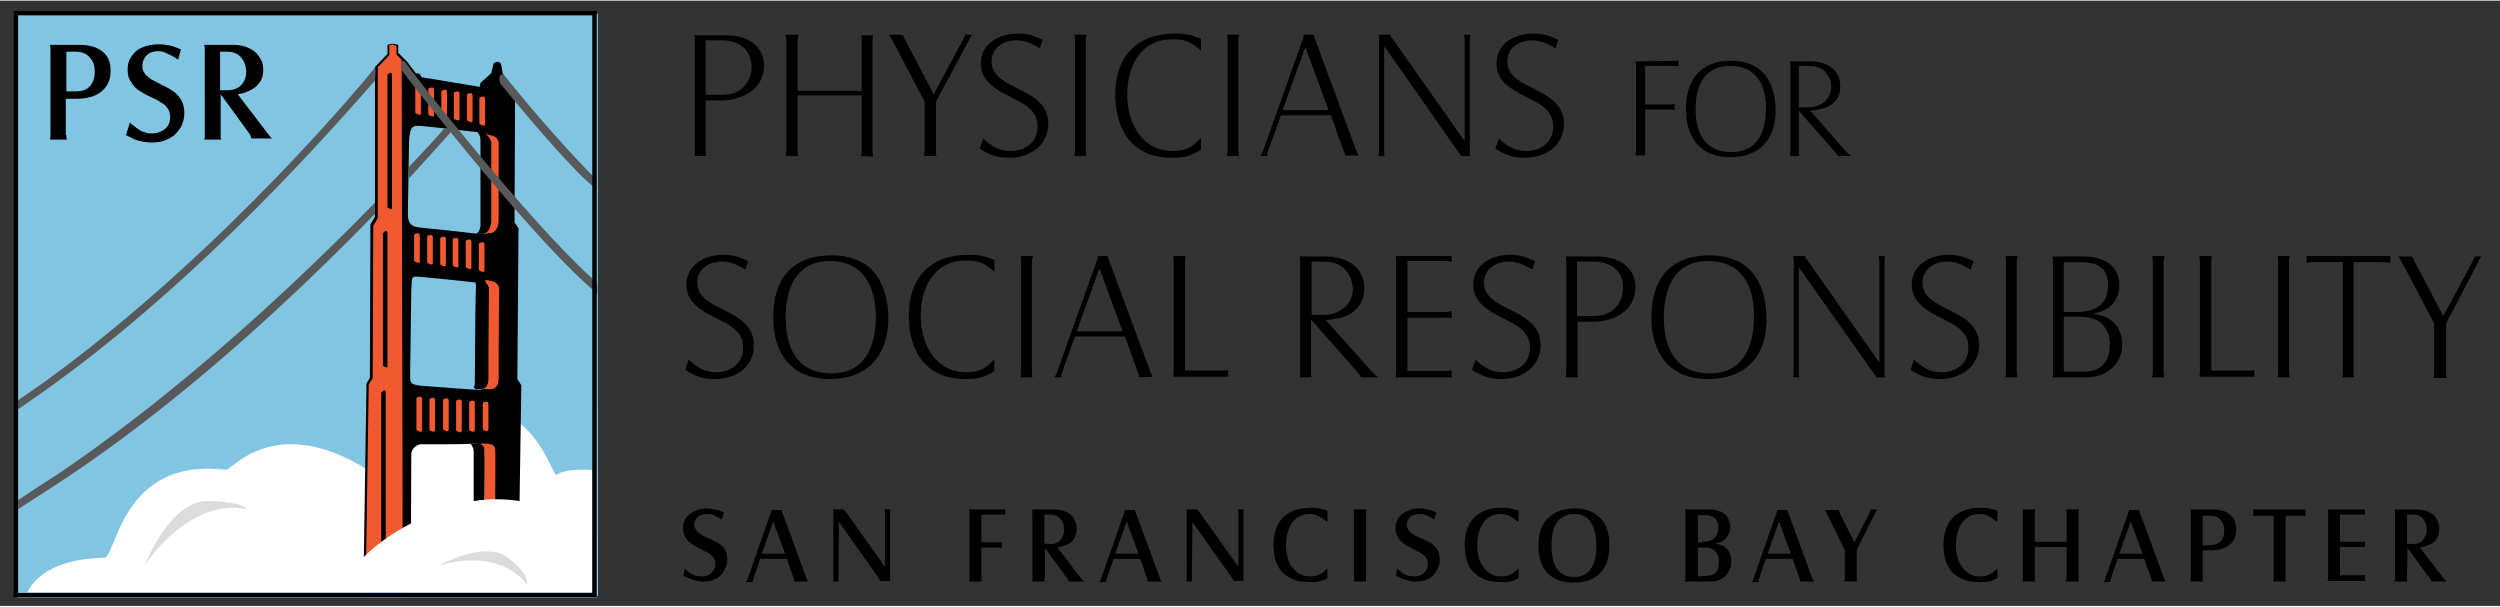 <?xml version="1.0" encoding="utf-8"?>
<!-- Generator: Adobe Illustrator 24.1.3, SVG Export Plug-In . SVG Version: 6.00 Build 0)  -->
<svg version="1.1" id="Layer_1" xmlns="http://www.w3.org/2000/svg" xmlns:xlink="http://www.w3.org/1999/xlink" x="0px" y="0px"
	 width="441px" height="107px" viewBox="0 0 440.7 106.7" style="enable-background:new 0 0 440.7 106.7;" xml:space="preserve">
<rect x="0" y="0" width="440.7" height="106.7" fill="#333333" stroke="none"/>
<style type="text/css">
	.st0{fill-rule:evenodd;clip-rule:evenodd;fill:#81C5E2;}
	.st1{fill:#FFFFFF;}
	.st2{fill:#58595B;}
	.st3{fill:#81C5E2;}
	.st4{fill:#F15A31;}
	.st5{fill:none;stroke:#81C5E2;stroke-width:0.962;}
	.st6{fill:none;stroke:#000000;stroke-width:0.783;stroke-miterlimit:10;}
	.st7{opacity:0.21;fill:#58595B;enable-background:new    ;}
</style>
<g>
	<path d="M127,17.6h-2.6v8.8c0,0.3,0,0.7,0.1,1h-2.1c0.1-0.3,0.1-0.7,0.1-1V7.1c0-0.4,0-0.7-0.1-1h5.6c3.5,0,6.7,1.7,6.7,5.5
		C134.5,15.8,130.7,17.6,127,17.6z M127.3,7h-2.9v9.6h2.5c0.8,0,1.6,0,2.4-0.3c2-0.6,3.2-2.6,3.2-4.6C132.5,8.6,130.2,7,127.3,7z"/>
	<path d="M151.8,27.4c0.1-0.3,0.1-0.5,0.1-0.8v-9.9h-11.3v9.8c0,0.3,0.1,0.6,0.1,0.9h-2.2c0-0.3,0.1-0.6,0.1-0.9V7
		c0-0.3-0.1-0.6-0.1-1h2.2c0,0.3-0.1,0.6-0.1,1v8.9h11.3v-9c0-0.3,0-0.5-0.1-0.8h2.1c0,0.3-0.1,0.6-0.1,1v19.5
		c0,0.3,0.1,0.6,0.1,0.9L151.8,27.4L151.8,27.4z"/>
	<path d="M170.9,6.8l-5.9,11v8.8c0,0.3,0,0.5,0.1,0.8h-2.2c0-0.3,0.1-0.6,0.1-0.9v-8.7l-5.8-11c-0.2-0.3-0.3-0.5-0.5-0.8h2.4
		c0,0.1,0,0.2,0.1,0.2c0.1,0.2,0.2,0.4,0.3,0.6l5.1,9.7l5.2-9.7c0.1-0.3,0.3-0.5,0.3-0.8h1.2C171.2,6.3,171,6.5,170.9,6.8z"/>
	<path d="M177.9,27.7c-2.2,0-3.4-0.5-5.2-1.6l0.6-1.8c1.6,1.4,2.7,2.2,4.9,2.2c2.6,0,4.7-1.6,4.7-4.3c0-3.1-2.6-4.1-4.9-5.3
		c-2.4-1.2-5.1-2.7-5.1-5.8c0-3.6,3.3-5.3,6.5-5.3c1.8,0,2.8,0.4,4.4,1.1l-0.5,1.5c-1.4-0.8-2.5-1.4-4.2-1.4c-2.2,0-4.3,1.3-4.3,3.7
		c0,5.3,10,4.3,10,11.1C184.7,25.6,181.5,27.7,177.9,27.7z"/>
	<path d="M191.4,7v19.4c0,0.3,0.1,0.7,0.1,1h-2.1c0-0.3,0.1-0.5,0.1-0.8V6.8c0-0.3,0-0.5-0.1-0.8h2.2C191.5,6.4,191.4,6.7,191.4,7z"
		/>
	<path d="M206.5,27.7c-6.8,0-9.9-4.8-9.9-11.2c0-6.6,3.8-10.7,10.5-10.7c1.9,0,2.8,0.2,4.6,0.9v2.1c-1.7-1.5-2.7-2-5-2
		c-5.6,0-8,4.7-8,9.8c0,4.8,2.5,9.9,8,9.9c2.4,0,3.4-0.6,5-2.3v2.1C209.7,27.4,208.8,27.7,206.5,27.7z"/>
	<path d="M218.3,7v19.4c0,0.3,0.1,0.7,0.1,1h-2.1c0-0.3,0.1-0.5,0.1-0.8V6.8c0-0.3,0-0.5-0.1-0.8h2.2C218.3,6.4,218.3,6.7,218.3,7z"
		/>
	<path d="M237.1,27.4c0-0.4,0-0.5-0.2-0.8l-2.3-6.4h-8.8l-2.3,6.4c-0.1,0.3-0.1,0.5-0.1,0.8h-1.2c0.1-0.3,0.3-0.5,0.4-0.8l7.1-19.9
		c0.1-0.2,0.1-0.4,0.1-0.7h1.8c0,0.2,0.1,0.4,0.1,0.5l7.4,20c0.1,0.3,0.3,0.5,0.4,0.8h-2.4V27.4z M230.1,8.2l-4,11.1h8.1L230.1,8.2z
		"/>
	<path d="M257.5,27.4l-0.1-0.3c-0.1-0.1-0.2-0.3-0.3-0.4L244,8v18.6c0,0.3,0,0.5,0.1,0.8h-1H243c0-0.3,0.1-0.5,0.1-0.8V6.8
		c0-0.3,0-0.5-0.1-0.8h2.1c0.1,0.3,0.1,0.4,0.3,0.6l12.8,18.2V7c0-0.3-0.1-0.6-0.1-1h1h0.1c0,0.3-0.1,0.6-0.1,1v19.7
		c0,0.1,0,0.3,0,0.4s0.1,0.2,0.1,0.3H257.5z"/>
	<path d="M268.8,27.7c-2.2,0-3.4-0.5-5.2-1.6l0.6-1.8c1.6,1.4,2.7,2.2,4.9,2.2c2.6,0,4.7-1.6,4.7-4.3c0-3.1-2.6-4.1-4.9-5.3
		c-2.4-1.2-5.1-2.7-5.1-5.8c0-3.6,3.3-5.3,6.5-5.3c1.8,0,2.8,0.4,4.4,1.1l-0.5,1.5C272.8,7.6,271.7,7,270,7c-2.2,0-4.3,1.3-4.3,3.7
		c0,5.3,10,4.3,10,11.1C275.6,25.6,272.4,27.7,268.8,27.7z"/>
	<path d="M295.1,11.5H290v6.8h4.5c0.2,0,0.4,0,0.7-0.1v1.1c-0.2,0-0.4-0.1-0.6-0.1H290v7.5c0,0.2,0,0.4,0,0.6h-1.7
		c0-0.2,0.1-0.5,0.1-0.7V11.5c0-0.2,0-0.5-0.1-0.8l7.6-0.1v0.9C295.6,11.6,295.3,11.5,295.1,11.5z"/>
	<path d="M305,27.6c-5.3,0-7.8-3.5-7.8-8.5c0-5.2,2.6-8.5,8-8.5s7.8,3.7,7.8,8.8C313,24.4,310.2,27.6,305,27.6z M305,11.5
		c-4.6,0-6.1,3.6-6.1,7.6c0,4.2,1.6,7.6,6.3,7.6c4.7,0,6.1-3.7,6.1-7.8C311.3,14.7,309.5,11.5,305,11.5z"/>
	<path d="M324,27.4c-0.1-0.3-0.3-0.4-0.5-0.7l-6.4-7.3v7.2c0,0.3,0,0.5,0.1,0.8h-1.7c0.1-0.2,0.1-0.5,0.1-0.8V11.5
		c0-0.3,0-0.5-0.1-0.8h3.6c2.7,0,5.3,1.3,5.3,4.4c0,0.9-0.2,1.8-0.8,2.5c-1.1,1.4-2.8,1.6-4.5,1.8l6.5,7.4c0.2,0.2,0.5,0.4,0.7,0.6
		H324z M322.3,13.3c-0.8-1.5-2.2-1.8-3.8-1.8h-1.4v7.3h1.7c2.2,0,4-1.4,4-3.7C322.8,14.5,322.7,13.8,322.3,13.3z"/>
	<path d="M126,66.7c-2.2,0-3.4-0.5-5.2-1.6l0.6-1.8c1.6,1.4,2.7,2.2,4.9,2.2c2.6,0,4.7-1.6,4.7-4.3c0-3.1-2.6-4.1-4.9-5.3
		c-2.4-1.2-5.1-2.7-5.1-5.8c0-3.6,3.3-5.3,6.5-5.3c1.8,0,2.8,0.4,4.4,1.1l-0.5,1.5c-1.4-0.8-2.5-1.4-4.2-1.4c-2.2,0-4.3,1.3-4.3,3.7
		c0,5.3,10,4.3,10,11.1C132.9,64.6,129.7,66.7,126,66.7z"/>
	<path d="M146.3,66.7c-6.8,0-10-4.5-10-10.9c0-6.7,3.3-10.9,10.3-10.9s10,4.7,10,11.3C156.5,62.6,152.9,66.7,146.3,66.7z
		 M146.3,45.9c-5.9,0-7.8,4.7-7.8,9.9c0,5.4,2,9.9,8.1,9.9c6,0,7.8-4.9,7.8-10.1C154.3,50.2,152.1,45.9,146.3,45.9z"/>
	<path d="M170.1,66.7c-6.8,0-9.9-4.8-9.9-11.2c0-6.6,3.8-10.7,10.5-10.7c1.9,0,2.8,0.2,4.6,0.9v2.1c-1.7-1.5-2.7-2-5-2
		c-5.6,0-8,4.7-8,9.8c0,4.8,2.5,9.9,8,9.9c2.4,0,3.4-0.6,5-2.3v2.1C173.4,66.4,172.5,66.7,170.1,66.7z"/>
	<path d="M181.9,46v19.4c0,0.3,0.1,0.7,0.1,1h-2.1c0-0.3,0.1-0.5,0.1-0.8V45.8c0-0.3,0-0.5-0.1-0.8h2.2
		C182,45.4,181.9,45.7,181.9,46z"/>
	<path d="M200.8,66.4c0-0.4,0-0.5-0.2-0.8l-2.3-6.4h-8.8l-2.3,6.4c-0.1,0.3-0.1,0.5-0.1,0.8h-1.2c0.1-0.3,0.3-0.5,0.4-0.8l7.1-19.9
		c0.1-0.2,0.1-0.4,0.1-0.7h1.8c0,0.2,0.1,0.4,0.1,0.5l7.4,20c0.1,0.3,0.3,0.5,0.4,0.8L200.8,66.4L200.8,66.4z M193.8,47.2l-4,11.1
		h8.1L193.8,47.2z"/>
	<path d="M206.8,66.4c0-0.3,0.1-0.6,0.1-0.9V46c0-0.3-0.1-0.6-0.1-1h2.2c-0.1,0.3-0.1,0.5-0.1,0.8v19.4h6.9c0.3,0,0.4,0,0.7-0.1v1.2
		h-9.7V66.4z"/>
	<path d="M239.9,66.4c-0.2-0.4-0.4-0.6-0.6-0.9l-8.2-9.3v9.2c0,0.4,0,0.7,0.1,1h-2.1c0.1-0.3,0.1-0.7,0.1-1V46.1
		c0-0.4-0.1-0.7-0.1-1h4.6c3.5,0,6.8,1.7,6.8,5.6c0,1.2-0.3,2.3-1.1,3.3c-1.4,1.8-3.5,2.1-5.7,2.3l8.4,9.4c0.3,0.3,0.6,0.5,0.9,0.7
		C243,66.4,239.9,66.4,239.9,66.4z M237.8,48.3c-1.1-1.9-2.8-2.3-4.8-2.3h-1.8v9.4h2.1c2.8,0,5.2-1.8,5.2-4.7
		C238.4,49.9,238.2,49,237.8,48.3z"/>
	<path d="M246,66.4c0-0.3,0.1-0.6,0.1-0.9V46c0-0.4,0-0.6-0.1-1h9.9v1.1c-0.3-0.1-0.6-0.2-0.9-0.2h-6.9v9h6.7c0.4,0,0.7-0.1,1.1-0.2
		V56c-0.1,0-0.3-0.1-0.4-0.1h-7.4v9.4h6.7c0.4,0,0.7-0.1,1.1-0.1v1.2H246z"/>
	<path d="M264.7,66.7c-2.2,0-3.4-0.5-5.2-1.6l0.6-1.8c1.6,1.4,2.7,2.2,4.9,2.2c2.6,0,4.7-1.6,4.7-4.3c0-3.1-2.6-4.1-4.9-5.3
		c-2.4-1.2-5.1-2.7-5.1-5.8c0-3.6,3.3-5.3,6.5-5.3c1.8,0,2.8,0.4,4.4,1.1l-0.5,1.5c-1.4-0.8-2.5-1.4-4.2-1.4c-2.2,0-4.3,1.3-4.3,3.7
		c0,5.3,10,4.3,10,11.1C271.5,64.6,268.3,66.7,264.7,66.7z"/>
	<path d="M280.7,56.6h-2.6v8.8c0,0.3,0,0.7,0.1,1H276c0.1-0.3,0.1-0.7,0.1-1V46.1c0-0.4,0-0.7-0.1-1h5.6c3.5,0,6.7,1.7,6.7,5.5
		C288.2,54.8,284.4,56.6,280.7,56.6z M280.9,46H278v9.6h2.5c0.8,0,1.6,0,2.4-0.3c2-0.6,3.2-2.6,3.2-4.6
		C286.2,47.6,283.9,46,280.9,46z"/>
	<path d="M301.1,66.7c-6.8,0-10-4.5-10-10.9c0-6.7,3.3-10.9,10.3-10.9s10,4.7,10,11.3C311.4,62.6,307.8,66.7,301.1,66.7z
		 M301.1,45.9c-5.9,0-7.8,4.7-7.8,9.9c0,5.4,2,9.9,8.1,9.9c6,0,7.8-4.9,7.8-10.1C309.2,50.2,307,45.9,301.1,45.9z"/>
	<path d="M330.7,66.4l-0.1-0.3c-0.1-0.1-0.2-0.3-0.3-0.4L317.1,47v18.6c0,0.3,0,0.5,0.1,0.8h-1h-0.1c0-0.3,0.1-0.5,0.1-0.8V45.8
		c0-0.3,0-0.5-0.1-0.8h2.1c0.1,0.3,0.1,0.4,0.3,0.6l12.8,18.2V46c0-0.3-0.1-0.6-0.1-1h1h0.1c0,0.3-0.1,0.6-0.1,1v19.7
		c0,0.1,0,0.3,0,0.4s0.1,0.2,0.1,0.3H330.7z"/>
	<path d="M342,66.7c-2.2,0-3.4-0.5-5.2-1.6l0.6-1.8c1.6,1.4,2.7,2.2,4.9,2.2c2.6,0,4.7-1.6,4.7-4.3c0-3.1-2.6-4.1-4.9-5.3
		c-2.4-1.2-5.1-2.7-5.1-5.8c0-3.6,3.3-5.3,6.5-5.3c1.8,0,2.8,0.4,4.4,1.1l-0.5,1.5c-1.4-0.8-2.5-1.4-4.2-1.4c-2.2,0-4.3,1.3-4.3,3.7
		c0,5.3,10,4.3,10,11.1C348.8,64.6,345.6,66.7,342,66.7z"/>
	<path d="M355.5,46v19.4c0,0.3,0.1,0.7,0.1,1h-2.1c0-0.3,0.1-0.5,0.1-0.8V45.8c0-0.3,0-0.5-0.1-0.8h2.2
		C355.6,45.4,355.5,45.7,355.5,46z"/>
	<path d="M367.9,66.4h-6.1c0.1-0.3,0.1-0.7,0.1-1V46.1c0-0.4,0-0.7-0.1-1h5.5c3.3,0,6.3,1.4,6.3,5.1c0,0.9-0.2,1.8-0.7,2.6
		c-0.9,1.5-2.3,2-3.9,2.4c0.5,0.1,1.1,0.2,1.7,0.4c2.2,0.7,3.4,2.7,3.4,5C374.1,64.1,371.3,66.4,367.9,66.4z M366.8,46.1h-3v8.8h2
		c3.4,0,5.8-1.1,5.8-4.8C371.6,47,369.6,46.1,366.8,46.1z M371.3,58c-1.2-2.2-3.3-2.3-5.6-2.3h-1.9v9.7h3.3c1.2,0,2.3-0.1,3.3-0.9
		c1.2-1,1.5-2.3,1.5-3.8C372,59.8,371.8,58.9,371.3,58z"/>
	<path d="M381.4,46v19.4c0,0.3,0.1,0.7,0.1,1h-2.1c0-0.3,0.1-0.5,0.1-0.8V45.8c0-0.3,0-0.5-0.1-0.8h2.2
		C381.5,45.4,381.4,45.7,381.4,46z"/>
	<path d="M387.7,66.4c0-0.3,0.1-0.6,0.1-0.9V46c0-0.3-0.1-0.6-0.1-1h2.2c-0.1,0.3-0.1,0.5-0.1,0.8v19.4h6.9c0.3,0,0.4,0,0.7-0.1v1.2
		h-9.7V66.4z"/>
	<path d="M403.5,46v19.4c0,0.3,0.1,0.7,0.1,1h-2.1c0-0.3,0.1-0.5,0.1-0.8V45.8c0-0.3,0-0.5-0.1-0.8h2.2
		C403.5,45.4,403.5,45.7,403.5,46z"/>
	<path d="M420,46.1h-5.1v19.5c0,0.3,0,0.5,0.1,0.8h-2.1c0-0.3,0.1-0.6,0.1-0.9V46.1h-5.3c-0.4,0-0.7,0.1-1.1,0.1V45h14.8v1.2
		C420.8,46.2,420.4,46.1,420,46.1z"/>
	<path d="M437,45.8l-5.8,11.1v8.8c0,0.3,0,0.5,0.1,0.8H429c0-0.3,0.1-0.6,0.1-0.9v-8.7l-5.8-11c-0.2-0.3-0.3-0.5-0.5-0.8h2.4
		c0,0.1,0,0.2,0.1,0.2c0.1,0.2,0.2,0.4,0.3,0.6l5.1,9.7l5.2-9.7c0.1-0.3,0.3-0.5,0.3-0.8h1.2C437.3,45.3,437.1,45.5,437,45.8z"/>
	<path d="M120.7,100.1c0.3,0.3,0.6,0.5,0.8,0.7s0.5,0.3,0.7,0.4s0.5,0.2,0.7,0.2s0.5,0.1,0.8,0.1c0.7,0,1.3-0.2,1.7-0.6
		c0.4-0.4,0.7-0.9,0.7-1.6s-0.3-1.3-0.9-1.7c-0.1-0.1-0.4-0.2-0.6-0.4c-0.3-0.1-0.7-0.3-1.2-0.6c-0.5-0.3-1-0.5-1.4-0.8
		s-0.7-0.5-0.9-0.8c-0.2-0.3-0.4-0.6-0.5-0.9s-0.2-0.7-0.2-1.1c0-0.5,0.1-1,0.3-1.4c0.2-0.4,0.5-0.8,0.9-1.1
		c0.4-0.3,0.8-0.5,1.3-0.7s1.1-0.3,1.7-0.3c0.5,0,1,0.1,1.5,0.2s0.9,0.3,1.5,0.5l-0.4,1.3c-0.5-0.4-1-0.6-1.4-0.8s-0.8-0.2-1.3-0.2
		c-0.6,0-1.1,0.2-1.5,0.5c-0.4,0.4-0.6,0.8-0.6,1.3c0,0.3,0,0.5,0.1,0.7s0.2,0.4,0.4,0.6c0.2,0.2,0.5,0.4,0.8,0.6s0.8,0.4,1.3,0.6
		c0.7,0.3,1.2,0.6,1.6,0.8c0.4,0.3,0.7,0.5,0.9,0.8c0.5,0.6,0.7,1.3,0.7,2.1c0,0.6-0.1,1.2-0.4,1.7c-0.3,0.6-0.6,1-1.1,1.4
		c-0.3,0.3-0.8,0.4-1.2,0.6s-1,0.2-1.6,0.2c-0.3,0-0.6,0-0.9-0.1s-0.6-0.1-0.8-0.2c-0.3-0.1-0.6-0.2-0.8-0.3
		c-0.3-0.1-0.6-0.3-0.9-0.4L120.7,100.1z"/>
	<path d="M132.8,101.9c0,0.1,0,0.2-0.1,0.3s0,0.2,0,0.3h-1.2c0.1-0.1,0.1-0.2,0.2-0.3c0-0.1,0.1-0.2,0.1-0.3l4.1-11.7
		c0-0.1,0-0.2,0.1-0.2c0-0.1,0-0.1,0-0.2h1.8c0,0.1,0,0.3,0.1,0.4l4.3,11.7c0,0.1,0.1,0.2,0.1,0.2s0.1,0.2,0.2,0.3H140
		c0-0.1,0-0.2,0-0.3c0-0.1,0-0.2-0.1-0.3l-1.2-3.4H134L132.8,101.9z M138.4,97.5l-2.1-5.7l-2,5.7H138.4z"/>
	<path d="M147.8,101.8c0,0.1,0,0.2,0,0.3c0,0.1,0,0.2,0.1,0.3h-1.1c0.1-0.2,0.1-0.4,0.1-0.6V90.3c0-0.1,0-0.2,0-0.3
		c0-0.1,0-0.2-0.1-0.3h2c0,0.1,0,0.2,0.1,0.2c0,0,0.1,0.1,0.2,0.2l6.9,9.7v-9.5c0-0.2,0-0.4-0.1-0.6h1.1c0,0.1,0,0.2-0.1,0.3
		s0,0.2,0,0.3v11.5c0,0.2,0,0.3,0,0.3s0,0.1,0.1,0.2h-1.8l-0.1-0.2c0-0.1-0.1-0.1-0.1-0.1s-0.1-0.1-0.1-0.2l-7-9.9L147.8,101.8
		L147.8,101.8z"/>
	<path d="M177.2,89.7v1c-0.1,0-0.3,0-0.3-0.1c-0.1,0-0.2,0-0.3,0H173v4.9h3c0.1,0,0.2,0,0.3,0s0.2,0,0.3-0.1v1.1
		c-0.1,0-0.2,0-0.3-0.1c-0.1,0-0.2,0-0.3,0h-3v5.4c0,0.1,0,0.2,0,0.3c0,0.1,0,0.2,0.1,0.3h-2.3c0.1-0.2,0.1-0.4,0.1-0.6V90.3
		c0-0.2,0-0.3-0.1-0.6C170.8,89.7,177.2,89.7,177.2,89.7z"/>
	<path d="M184.1,101.8c0,0.1,0,0.2,0,0.3c0,0.1,0,0.2,0.1,0.3h-2.3c0-0.1,0-0.2,0.1-0.3c0-0.1,0-0.2,0-0.3V90.3c0-0.2,0-0.4-0.1-0.6
		h3.9c0.6,0,1.1,0.1,1.6,0.2c0.5,0.2,0.9,0.4,1.3,0.7c0.4,0.3,0.6,0.7,0.8,1.1s0.3,0.9,0.3,1.4c0,0.7-0.2,1.3-0.5,1.8
		s-0.8,0.9-1.5,1.1c-0.2,0.1-0.4,0.2-0.6,0.2c-0.2,0.1-0.5,0.1-0.8,0.2l4.2,5.5c0.1,0.2,0.2,0.3,0.3,0.3c0,0.1,0.1,0.1,0.3,0.2h-2.8
		c0-0.1-0.1-0.2-0.1-0.3s-0.1-0.2-0.2-0.3l-3.9-5.3v5.3H184.1z M185.1,95.8c0.8,0,1.4-0.2,1.8-0.7s0.7-1.1,0.7-1.8
		c0-0.4-0.1-0.8-0.2-1.2s-0.4-0.7-0.6-0.9c-0.4-0.4-1-0.6-1.8-0.6h-0.9v5.1L185.1,95.8L185.1,95.8z"/>
	<path d="M195.1,101.9c0,0.1,0,0.2-0.1,0.3s0,0.2,0,0.3h-1.2c0.1-0.1,0.1-0.2,0.2-0.3c0-0.1,0.1-0.2,0.1-0.3l4.1-11.7
		c0-0.1,0-0.2,0.1-0.2c0-0.1,0-0.1,0-0.2h1.8c0,0.1,0,0.3,0.1,0.4l4.3,11.7c0,0.1,0.1,0.2,0.1,0.2s0.1,0.2,0.2,0.3h-2.5
		c0-0.1,0-0.2,0-0.3c0-0.1,0-0.2-0.1-0.3l-1.2-3.4h-4.7L195.1,101.9z M200.7,97.5l-2.1-5.7l-2,5.7H200.7z"/>
	<path d="M210.1,101.8c0,0.1,0,0.2,0,0.3c0,0.1,0,0.2,0.1,0.3h-1.1c0.1-0.2,0.1-0.4,0.1-0.6V90.3c0-0.1,0-0.2,0-0.3
		c0-0.1,0-0.2-0.1-0.3h2c0,0.1,0,0.2,0.1,0.2c0,0,0.1,0.1,0.2,0.2l6.9,9.7v-9.5c0-0.2,0-0.4-0.1-0.6h1.1c0,0.1,0,0.2-0.1,0.3
		s0,0.2,0,0.3v11.5c0,0.2,0,0.3,0,0.3s0,0.1,0.1,0.2h-1.8l-0.1-0.2c0-0.1-0.1-0.1-0.1-0.1s-0.1-0.1-0.1-0.2l-7-9.9L210.1,101.8
		L210.1,101.8z"/>
	<path d="M233.8,91.8c-0.6-0.5-1.1-0.8-1.5-1s-1-0.3-1.5-0.3c-0.6,0-1.2,0.1-1.7,0.4s-1,0.6-1.3,1.1c-0.4,0.5-0.6,1-0.8,1.7
		s-0.3,1.4-0.3,2.3s0.1,1.6,0.3,2.3c0.2,0.7,0.5,1.2,0.9,1.7s0.8,0.9,1.3,1.1c0.5,0.3,1.1,0.4,1.8,0.4c0.6,0,1.1-0.1,1.5-0.3
		c0.4-0.2,0.9-0.5,1.5-1.1v1.7c-0.3,0.1-0.6,0.3-0.8,0.4c-0.3,0.1-0.5,0.2-0.8,0.2c-0.3,0.1-0.5,0.1-0.8,0.1s-0.6,0-0.9,0
		c-2,0-3.5-0.6-4.6-1.7s-1.6-2.8-1.6-4.9s0.6-3.7,1.7-4.8c1.1-1.1,2.7-1.7,4.8-1.7c0.6,0,1.1,0,1.5,0.1s0.9,0.2,1.5,0.4v1.9H233.8z"
		/>
	<path d="M240.9,89.7c0,0.1,0,0.2-0.1,0.3s0,0.2,0,0.3v11.5c0,0.1,0,0.3,0,0.3s0,0.2,0.1,0.3h-2.3c0.1-0.2,0.1-0.4,0.1-0.6V90.3
		c0-0.2,0-0.4-0.1-0.6C238.6,89.7,240.9,89.7,240.9,89.7z"/>
	<path d="M246.3,100.1c0.3,0.3,0.6,0.5,0.8,0.7s0.5,0.3,0.7,0.4s0.5,0.2,0.7,0.2s0.5,0.1,0.8,0.1c0.7,0,1.3-0.2,1.7-0.6
		s0.7-0.9,0.7-1.6s-0.3-1.3-0.9-1.7c-0.1-0.1-0.4-0.2-0.6-0.4c-0.3-0.1-0.7-0.3-1.2-0.6c-0.5-0.3-1-0.5-1.4-0.8s-0.7-0.5-0.9-0.8
		s-0.4-0.6-0.5-0.9S246,93.4,246,93c0-0.5,0.1-1,0.3-1.4s0.5-0.8,0.9-1.1c0.4-0.3,0.8-0.5,1.3-0.7s1.1-0.3,1.7-0.3
		c0.5,0,1,0.1,1.5,0.2c0.4,0.1,0.9,0.3,1.5,0.5l-0.4,1.3c-0.5-0.4-1-0.6-1.4-0.8c-0.4-0.2-0.8-0.2-1.3-0.2c-0.6,0-1.1,0.2-1.5,0.5
		c-0.4,0.4-0.6,0.8-0.6,1.3c0,0.3,0,0.5,0.1,0.7s0.2,0.4,0.4,0.6s0.5,0.4,0.8,0.6s0.8,0.4,1.3,0.6c0.7,0.3,1.2,0.6,1.6,0.8
		c0.4,0.3,0.7,0.5,0.9,0.8c0.5,0.6,0.7,1.3,0.7,2.1c0,0.6-0.1,1.2-0.4,1.7c-0.3,0.6-0.6,1-1.1,1.4c-0.3,0.3-0.8,0.4-1.2,0.6
		s-1,0.2-1.6,0.2c-0.3,0-0.6,0-0.9-0.1s-0.6-0.1-0.8-0.2c-0.3-0.1-0.6-0.2-0.8-0.3c-0.3-0.1-0.6-0.3-0.9-0.4L246.3,100.1z"/>
	<path d="M267.5,91.8c-0.6-0.5-1.1-0.8-1.5-1s-1-0.3-1.5-0.3c-0.6,0-1.2,0.1-1.7,0.4s-1,0.6-1.3,1.1s-0.6,1-0.8,1.7
		c-0.2,0.7-0.3,1.4-0.3,2.3s0.1,1.6,0.3,2.3c0.2,0.7,0.5,1.2,0.9,1.7s0.8,0.9,1.3,1.1c0.5,0.3,1.1,0.4,1.8,0.4
		c0.6,0,1.1-0.1,1.5-0.3c0.4-0.2,0.9-0.5,1.5-1.1v1.7c-0.3,0.1-0.6,0.3-0.8,0.4c-0.3,0.1-0.5,0.2-0.8,0.2c-0.3,0.1-0.5,0.1-0.8,0.1
		s-0.6,0-0.9,0c-2,0-3.5-0.6-4.6-1.7s-1.6-2.8-1.6-4.9s0.6-3.7,1.7-4.8s2.7-1.7,4.8-1.7c0.6,0,1.1,0,1.5,0.1s0.9,0.2,1.5,0.4v1.9
		H267.5z"/>
	<path d="M277.5,89.5c2,0,3.5,0.6,4.6,1.7s1.6,2.7,1.6,4.8c0,2.1-0.5,3.7-1.6,4.9c-1.1,1.1-2.6,1.7-4.7,1.7c-2,0-3.6-0.6-4.6-1.7
		c-1.1-1.1-1.6-2.8-1.6-4.9c0-1,0.1-1.9,0.4-2.7s0.7-1.5,1.2-2s1.2-1,2-1.3S276.6,89.5,277.5,89.5z M277.5,90.5
		c-1.3,0-2.3,0.5-3,1.4s-1,2.3-1,4.1c0,3.7,1.3,5.6,4,5.6c1.3,0,2.3-0.5,2.9-1.4c0.7-0.9,1-2.3,1-4.1c0-1.8-0.3-3.2-1-4.2
		C279.8,91,278.9,90.5,277.5,90.5z"/>
	<path d="M301.3,89.7c1.2,0,2.1,0.3,2.7,0.8s1,1.3,1,2.3c0,0.5-0.1,1-0.4,1.5c-0.2,0.4-0.6,0.8-1,1c-0.2,0.1-0.3,0.2-0.5,0.2
		s-0.4,0.1-0.7,0.2c1.9,0.3,2.8,1.4,2.8,3.2c0,0.5-0.1,1-0.3,1.4c-0.2,0.4-0.4,0.8-0.7,1.1c-0.3,0.3-0.7,0.5-1.1,0.7
		c-0.5,0.2-0.9,0.3-1.5,0.3H297c0-0.1,0-0.2,0.1-0.3c0-0.1,0-0.2,0-0.3V90.3c0-0.1,0-0.2,0-0.3s0-0.2-0.1-0.3H301.3z M300.1,95.4
		c0.9,0,1.6-0.2,2.1-0.6c0.4-0.4,0.7-1.1,0.7-1.9c0-1.5-0.8-2.2-2.3-2.2h-1.3v4.8h0.8V95.4z M300.7,101.4c1.6,0,2.3-0.8,2.3-2.4
		c0-1-0.3-1.7-0.8-2.1c-0.3-0.2-0.5-0.4-0.8-0.4c-0.3-0.1-0.7-0.1-1.2-0.1h-0.9v5.1L300.7,101.4L300.7,101.4z"/>
	<path d="M310.1,101.9c0,0.1,0,0.2-0.1,0.3c0,0.1,0,0.2,0,0.3h-1.2c0.1-0.1,0.1-0.2,0.2-0.3c0-0.1,0.1-0.2,0.1-0.3l4.1-11.7
		c0-0.1,0-0.2,0.1-0.2c0-0.1,0-0.1,0-0.2h1.8c0,0.1,0,0.3,0.1,0.4l4.3,11.7c0,0.1,0.1,0.2,0.1,0.2s0.1,0.2,0.2,0.3h-2.5
		c0-0.1,0-0.2,0-0.3c0-0.1,0-0.2-0.1-0.3l-1.2-3.4h-4.7L310.1,101.9z M315.7,97.5l-2.1-5.7l-2,5.7H315.7z"/>
	<path d="M322,90.3c-0.1-0.2-0.1-0.3-0.2-0.3c0-0.1-0.1-0.1-0.1-0.2h2.5c0,0.1,0,0.2,0,0.2c0,0.1,0.1,0.2,0.1,0.3l2.6,5.2l2.7-5.3
		c0.1-0.1,0.1-0.2,0.1-0.2s0.1-0.2,0.1-0.3h1.2c-0.1,0.1-0.1,0.2-0.2,0.2c0,0.1-0.1,0.1-0.2,0.3l-3.3,6.6v5c0,0.1,0,0.2,0,0.3
		c0,0.1,0,0.2,0.1,0.3h-2.3c0-0.1,0-0.2,0.1-0.3c0-0.1,0-0.2,0-0.3v-4.9L322,90.3z"/>
	<path d="M351.9,91.8c-0.6-0.5-1.1-0.8-1.5-1s-0.9-0.3-1.5-0.3s-1.2,0.1-1.7,0.4s-1,0.6-1.3,1.1c-0.4,0.5-0.6,1-0.8,1.7
		c-0.2,0.7-0.3,1.4-0.3,2.3s0.1,1.6,0.3,2.3c0.2,0.7,0.5,1.2,0.9,1.7s0.8,0.9,1.3,1.1c0.5,0.3,1.1,0.4,1.8,0.4
		c0.6,0,1.1-0.1,1.5-0.3c0.4-0.2,0.9-0.5,1.5-1.1v1.7c-0.3,0.1-0.6,0.3-0.8,0.4c-0.3,0.1-0.5,0.2-0.8,0.2c-0.3,0.1-0.5,0.1-0.8,0.1
		s-0.6,0-0.9,0c-2,0-3.5-0.6-4.6-1.7s-1.6-2.8-1.6-4.9s0.6-3.7,1.7-4.8c1.1-1.1,2.7-1.7,4.8-1.7c0.6,0,1.1,0,1.5,0.1
		s0.9,0.2,1.5,0.4v1.9H351.9z"/>
	<path d="M358.7,101.8c0,0.1,0,0.2,0,0.3c0,0.1,0,0.2,0.1,0.3h-2.3c0.1-0.2,0.1-0.4,0.1-0.6V90.3c0-0.1,0-0.2,0-0.3s0-0.2-0.1-0.3
		h2.3c-0.1,0.2-0.1,0.4-0.1,0.6v5.1h5.6v-5.1c0-0.2,0-0.4-0.1-0.6h2.3c0,0.1,0,0.2-0.1,0.3c0,0.1,0,0.2,0,0.3v11.5
		c0,0.1,0,0.2,0,0.3c0,0.1,0,0.2,0.1,0.3h-2.3c0-0.1,0-0.2,0.1-0.3c0-0.1,0-0.2,0-0.3v-5.5h-5.6V101.8z"/>
	<path d="M372.1,101.9c0,0.1,0,0.2-0.1,0.3c0,0.1,0,0.2,0,0.3h-1.2c0.1-0.1,0.1-0.2,0.2-0.3c0-0.1,0.1-0.2,0.1-0.3l4.1-11.7
		c0-0.1,0-0.2,0.1-0.2c0-0.1,0-0.1,0-0.2h1.8c0,0.1,0,0.3,0.1,0.4l4.3,11.7c0,0.1,0.1,0.2,0.1,0.2s0.1,0.2,0.2,0.3h-2.5
		c0-0.1,0-0.2,0-0.3c0-0.1,0-0.2-0.1-0.3l-1.2-3.4h-4.7L372.1,101.9z M377.7,97.5l-2.1-5.7l-2,5.7H377.7z"/>
	<path d="M388.3,101.8c0,0.1,0,0.2,0,0.3c0,0.1,0,0.2,0.1,0.3h-2.3c0.1-0.2,0.1-0.4,0.1-0.6V90.3c0-0.2,0-0.4-0.1-0.6h4
		c1.3,0,2.3,0.3,3,0.9s1.1,1.5,1.1,2.6c0,1.2-0.4,2.1-1.2,2.7c-0.8,0.7-1.9,1-3.4,1h-1.3L388.3,101.8L388.3,101.8z M389.4,96
		c0.6,0,1.1-0.1,1.5-0.3c0.4-0.2,0.7-0.5,0.9-0.9c0.2-0.4,0.3-0.9,0.3-1.4c0-0.8-0.2-1.4-0.7-1.9c-0.4-0.5-1.1-0.7-1.8-0.7h-1.3V96
		H389.4z"/>
	<path d="M406.4,89.7v1.2c-0.2,0-0.3-0.1-0.4-0.1s-0.2,0-0.3,0h-2.8v11c0,0.1,0,0.2,0,0.3c0,0.1,0,0.2,0.1,0.3h-2.3
		c0-0.1,0-0.2,0.1-0.3c0-0.1,0-0.2,0-0.3v-11H398c-0.1,0-0.3,0-0.4,0s-0.2,0-0.4,0.1v-1.2H406.4z"/>
	<path d="M416.9,89.7v1c-0.1,0-0.2-0.1-0.3-0.1c-0.1,0-0.2,0-0.3,0h-3.8v4.8h3.7c0.2,0,0.3,0,0.4,0s0.2,0,0.3-0.1v1
		c-0.1,0-0.2,0-0.3,0c-0.1,0-0.2,0-0.4,0h-3.7v5h3.7c0.1,0,0.2,0,0.3,0c0.1,0,0.2,0,0.4-0.1v1.1h-6.6c0-0.1,0-0.2,0.1-0.3
		c0-0.1,0-0.2,0-0.3V90.3c0-0.1,0-0.2,0-0.3s0-0.2-0.1-0.3H416.9z"/>
	<path d="M424.3,101.8c0,0.1,0,0.2,0,0.3s0,0.2,0.1,0.3h-2.3c0-0.1,0-0.2,0.1-0.3c0-0.1,0-0.2,0-0.3V90.3c0-0.2,0-0.4-0.1-0.6h3.9
		c0.6,0,1.1,0.1,1.6,0.2c0.5,0.2,0.9,0.4,1.3,0.7c0.4,0.3,0.6,0.7,0.8,1.1c0.2,0.4,0.3,0.9,0.3,1.4c0,0.7-0.2,1.3-0.5,1.8
		s-0.8,0.9-1.5,1.1c-0.2,0.1-0.4,0.2-0.6,0.2s-0.5,0.1-0.8,0.2l4.2,5.5c0.1,0.2,0.2,0.3,0.3,0.3c0,0.1,0.1,0.1,0.3,0.2h-2.8
		c0-0.1-0.1-0.2-0.1-0.3c0-0.1-0.1-0.2-0.2-0.3l-3.9-5.3L424.3,101.8L424.3,101.8z M425.3,95.8c0.8,0,1.4-0.2,1.8-0.7
		s0.7-1.1,0.7-1.8c0-0.4-0.1-0.8-0.2-1.2c-0.2-0.4-0.4-0.7-0.6-0.9c-0.4-0.4-1-0.6-1.8-0.6h-0.9v5.1L425.3,95.8L425.3,95.8z"/>
</g>
<rect x="3.1" y="2.3" class="st0" width="102.3" height="102.7"/>
<path class="st1" d="M4.6,105l100.7-0.3V82.8c0,0-5.2-0.6-7.2,0.8C97.5,84.1,94,71.1,84.9,73c-12.5,2.6-15.6,12.4-20.6,9.4
	c-16.1-9.7-23.4,0.4-24.5,0.3c-18.4-2.3-19.3,15.4-21.4,15.5C5.9,98.5,4.6,105,4.6,105z"/>
<path class="st2" d="M3.1,89.7v-1.6c0,0,6.5-4.3,6.9-4.5c26.2-17.7,49.8-41,64.1-56.4c3.8-4.1,11.7-13.3,11.9-13.5
	c0.2-0.3,1.2,0.5,1.1,0.7s-5.6,6.5-6.3,7.3C70.2,33.8,41.4,64.8,9.9,85.3C3.7,89.3,3.1,89.7,3.1,89.7z"/>
<polygon points="92,105.2 92,101.7 91.4,100.7 91.9,67.8 91.2,66.7 91.4,40.1 90.7,39.1 90.8,16.1 88.6,12.8 88.4,11.5 88.3,11.1 
	87.9,10.8 87.4,10.8 87,11.1 86.6,12.8 84.7,14.5 84.6,15.2 74.3,13.5 74,12.9 73.3,12.8 71.8,10.8 70.2,9.2 70.2,7.8 69.4,7.6 
	69,7.6 68.3,7.8 68.3,9.4 66.1,11.7 66.1,38.1 65.3,39.4 65.2,66.5 64.6,67.5 64.1,100.8 63.3,101.7 63.4,105.2 "/>
<path class="st1" d="M78.9,78.2c0,0-3.5,0-4.7,0c-0.6,0-1.7,0.7-1.7,1.8c0,1.4-0.1,20.1,0,20.8c0.1,0.7,0.7,1.9,2.1,1.7
	c1.3-0.2,9.1-1,9.6-1c0.5-0.1,1.5-0.3,1.6-2.2c0.1-2,0.1-18.7,0.1-19.6c0-0.4-0.1-1.6-2.4-1.6C81.5,78.2,78.9,78.2,78.9,78.2z"/>
<path class="st3" d="M74.3,48.7c-1.8-0.1-1.7-0.4-1.8,2.5c0,1.3-0.2,14.1-0.2,14.8c0,1.4,0,1.7,2.1,1.9c1.3,0.1,9.1,0.7,9.6,0.7
	c3,0.1,2.6-2.1,2.7-4c0.1-2,0.1-11.6,0.1-12.4c0-0.4,0.2-2.4-2.8-2.5C82.1,49.5,75.6,48.8,74.3,48.7z"/>
<path class="st3" d="M74.4,22.1c-1.5-0.1-2.2-0.2-2.3,2.9c0,1.3-0.2,11.5-0.2,12.2c0,1.4,0,2.6,2.1,2.8c1.3,0.1,9.6,1,10.2,1.1
	c3.4,0.2,2.9-1.4,3-3.5c0.1-2,0-11,0-11.8c0-0.4-0.1-2.3-2.9-2.6C82.5,23,75.7,22.2,74.4,22.1z"/>
<path class="st2" d="M72.1,29.3c5.9-6.2,6.2-6.8,6.2-6.8l1.6,0.2c0,0-7.7,8.6-7.8,8.6c0,0,0-0.2,0-0.9
	C72.1,29.5,72.1,29.3,72.1,29.3z"/>
<path class="st4" d="M63.8,105.2V102l0.7-0.8L65,67.6l0.7-1l0.1-26.9l0.8-1.4V11.7c0,0,1.8-1.8,2-2.1c0.1-0.1,0-1.7,0-1.7l0.5-0.2
	L69.9,8v1.5l0.9,0.9l0.2,94.8L63.8,105.2z"/>
<path d="M68.3,13.2c0-0.2,0.4-0.5,0.5-0.5s0.3,0.1,0.3,0.3v23.5c0,0.2-0.1,0.3-0.3,0.2c-0.1,0-0.5-0.2-0.5-0.3V13.2z"/>
<path d="M67.5,41.1c0-0.2,0.4-0.5,0.5-0.5s0.3,0.1,0.3,0.3v23.5c0,0.2-0.1,0.3-0.3,0.2c-0.1,0-0.5-0.2-0.5-0.3V41.1z"/>
<path d="M67.2,69.2c0-0.2,0.4-0.5,0.5-0.5S68,68.8,68,69v31c0,0.2-0.1,0.3-0.3,0.2c-0.1,0-0.5-0.2-0.5-0.3V69.2z"/>
<path class="st4" d="M85.1,78.5c0.2,0.3,0.3,0.6,0.3,1v19.8c0,0.4-0.1,0.7-0.3,1c0,0.1-0.1,0.1-0.1,0.2h0.1h0.3c0.2,0,0.4,0,0.5-0.1
	c0.2-0.1,0.4-0.1,0.6-0.2c0.1-0.1,0.2-0.2,0.3-0.3c0.3-0.3,0.4-0.9,0.4-1.6c0-0.1,0.2-17.9,0.1-19.1c0-0.5-0.2-0.7-0.5-0.9
	c-0.1,0-0.2-0.1-0.3-0.1c-0.2,0-0.4-0.1-0.6-0.1c-0.3,0-0.6,0-0.8,0L85,78h-0.2l0,0l0,0C84.9,78.2,85,78.3,85.1,78.5z"/>
<path class="st4" d="M85.7,68.5c0.2,0,0.3,0,0.5,0c0.1,0,0.2,0,0.3,0c1-0.1,1.4-0.7,1.4-2v-1.4c0,0,0-1.2,0-2.9
	c0-3.9,0.1-10.5,0.1-11.4c0-0.2,0-0.3-0.1-0.4c-0.2-0.6-0.8-0.9-1.4-1c-0.1,0-0.2,0-0.3-0.1c-0.2,0-0.4,0-0.6-0.1h-0.1
	c0,0.1,0.1,0.2,0.1,0.3c0,0.2,0.1,0.4,0.1,0.7l-0.1,4.4l-0.1,12.8c0,0.4-0.1,0.6-0.2,0.8L85.7,68.5L85.7,68.5z"/>
<path class="st4" d="M85.6,41c0.2,0,0.3,0,0.5,0c0.1,0,0.2,0,0.3,0c1.1-0.1,1.5-1.3,1.5-2.3v-1.8c0,0,0-11,0-11.8
	c0-0.2,0-0.3-0.1-0.4c-0.2-0.6-0.8-0.9-1.4-1c-0.1,0-0.2,0-0.3-0.1c-0.2,0-0.4,0-0.6-0.1h-0.1c0,0,0.3,0.3,0.5,0.8
	c0.1,0.2,0.1,0.3,0.1,0.8v4.1v10.5c0,0.4-0.3,1.1-0.8,1.3H85.6L85.6,41z"/>
<path d="M83.2,78.5c0.2,0.3,0.3,0.6,0.3,1v19.8c0,0.4-0.1,0.7-0.3,1c0,0.1-0.1,0.1-0.1,0.2h0.1h0.3c0.2,0,0.4,0,0.5-0.1
	c0.2-0.1,0.4-0.1,0.6-0.2c0.1-0.1,0.2-0.2,0.3-0.3c0.3-0.3,0.4-0.9,0.4-1.6c0-0.1,0.2-17.9,0.1-19.1c0-0.5-0.2-0.7-0.5-0.9
	c-0.1,0-0.2-0.1-0.3-0.1c-0.2,0-0.4-0.1-0.6-0.1c-0.3,0-0.6,0-0.8,0h-0.1h-0.2l0,0l0,0C83,78.2,83.2,78.3,83.2,78.5z"/>
<path d="M83.9,68.5c0.2,0,0.3,0,0.5,0c0.1,0,0.2,0,0.3,0c1-0.1,1.4-0.7,1.4-2v-1.4c0,0,0-1.2,0-2.9c0-3.9,0.1-10.5,0.1-11.4
	c0-0.2,0-0.3-0.1-0.4c-0.2-0.6-0.8-0.9-1.4-1c-0.1,0-0.2,0-0.3-0.1c-0.2,0-0.4,0-0.6-0.1h-0.1c0,0.1,0.1,0.2,0.1,0.3
	c0,0.2,0.1,0.4,0.1,0.7l-0.1,4.4l-0.1,12.8c0,0.4-0.1,0.6-0.2,0.8L83.9,68.5L83.9,68.5z"/>
<path d="M84.3,41.1c0.2,0,0.3,0,0.5,0c0.1,0,0.2,0,0.3,0c1.1-0.1,1.5-1.4,1.5-2.4v-1.8c0,0,0-11,0-11.8c0-0.2,0-0.3-0.1-0.4
	c-0.2-0.6-0.8-1.3-1.4-1.4c-0.1,0-0.2,0-0.3-0.1c-0.2,0-0.4,0-0.6-0.1h-0.1c0,0,0.3,0.3,0.5,0.8c0.1,0.2,0.1,0.7,0.1,1.2v4.1v10.5
	c0,0.4-0.3,1.2-0.8,1.4H84.3L84.3,41.1z"/>
<path class="st1" d="M59.8,104.7l45.6-0.1V94.5c0,0-11.9-10.9-27.7-4.7C61.8,95.9,59.8,104.7,59.8,104.7z"/>
<path class="st4" d="M84.5,17.2c0-0.2,0.5-0.3,0.7-0.3s0.3,0.2,0.3,0.4v4.5c0,0.2-0.2,0.3-0.3,0.2c-0.2,0-0.7-0.2-0.7-0.4V17.2z"/>
<path class="st4" d="M82.3,16.6c0-0.2,0.5-0.3,0.7-0.3s0.3,0.2,0.3,0.4v4.5c0,0.2-0.2,0.3-0.3,0.2c-0.2,0-0.7-0.2-0.7-0.4V16.6z"/>
<path class="st4" d="M80,16.3c0-0.2,0.5-0.3,0.7-0.3s0.3,0.2,0.3,0.4v4.5c0,0.2-0.2,0.3-0.3,0.2c-0.2,0-0.7-0.2-0.7-0.4V16.3z"/>
<path class="st4" d="M77.8,16c0-0.2,0.5-0.3,0.7-0.3s0.3,0.2,0.3,0.4v4.5c0,0.2-0.2,0.3-0.3,0.2c-0.2,0-0.7-0.2-0.7-0.4V16z"/>
<path class="st4" d="M75.5,15.6c0-0.2,0.5-0.3,0.7-0.3s0.3,0.2,0.3,0.4v4.5c0,0.2-0.2,0.3-0.3,0.2c-0.2,0-0.7-0.2-0.7-0.4V15.6z"/>
<path class="st4" d="M73.2,15.3c0-0.2,0.5-0.3,0.7-0.3s0.3,0.2,0.3,0.4v4.5c0,0.2-0.2,0.3-0.3,0.2c-0.2,0-0.7-0.2-0.7-0.4V15.3z"/>
<path class="st4" d="M84.4,42.9c0-0.2,0.5-0.3,0.7-0.3s0.3,0.2,0.3,0.4v4.6c0,0.2-0.2,0.3-0.3,0.2c-0.2,0-0.7-0.2-0.7-0.4V42.9z"/>
<path class="st4" d="M82.1,42.4c0-0.2,0.5-0.3,0.7-0.3s0.3,0.2,0.3,0.4v4.6c0,0.2-0.2,0.3-0.3,0.2c-0.2,0-0.7-0.2-0.7-0.4V42.4z"/>
<path class="st4" d="M79.8,42.1c0-0.2,0.5-0.3,0.7-0.3s0.3,0.2,0.3,0.4v4.6c0,0.2-0.2,0.3-0.3,0.2c-0.2,0-0.7-0.2-0.7-0.4V42.1z"/>
<path class="st4" d="M77.6,41.9c0-0.2,0.5-0.3,0.7-0.3s0.3,0.2,0.3,0.4v4.6c0,0.2-0.2,0.3-0.3,0.2c-0.2,0-0.7-0.2-0.7-0.4V41.9z"/>
<path class="st4" d="M75.3,41.6c0-0.2,0.5-0.3,0.7-0.3s0.3,0.2,0.3,0.4v4.6c0,0.2-0.2,0.3-0.3,0.2c-0.2,0-0.7-0.2-0.7-0.4V41.6z"/>
<path class="st4" d="M73,41.3c0-0.2,0.5-0.3,0.7-0.3s0.3,0.2,0.3,0.4V46c0,0.2-0.2,0.3-0.3,0.2c-0.2,0-0.7-0.2-0.7-0.4V41.3z"/>
<path class="st4" d="M85.1,71c0-0.2,0.5-0.3,0.7-0.3s0.3,0.2,0.3,0.4v4.5c0,0.2-0.2,0.3-0.3,0.3c-0.2,0-0.7-0.2-0.7-0.4V71z"/>
<path class="st4" d="M82.7,70.8c0-0.2,0.5-0.3,0.7-0.3s0.3,0.2,0.3,0.4v4.8c0,0.2-0.2,0.3-0.3,0.3c-0.2,0-0.7-0.2-0.7-0.4V70.8z"/>
<path class="st4" d="M80.4,70.6c0-0.2,0.5-0.3,0.7-0.3s0.3,0.2,0.3,0.4v5.1c0,0.2-0.2,0.3-0.3,0.3c-0.2,0-0.7-0.2-0.7-0.4V70.6z"/>
<path class="st4" d="M78.1,70.4c0-0.2,0.5-0.3,0.7-0.3s0.3,0.2,0.3,0.4v5.1c0,0.2-0.2,0.3-0.3,0.3c-0.2,0-0.7-0.2-0.7-0.4V70.4z"/>
<path class="st4" d="M75.7,70.3c0-0.2,0.5-0.3,0.7-0.3s0.3,0.2,0.3,0.4v5.3c0,0.2-0.2,0.3-0.3,0.3c-0.2,0-0.7-0.2-0.7-0.4V70.3z"/>
<path class="st4" d="M73.4,70.1c0-0.2,0.5-0.3,0.7-0.3s0.3,0.2,0.3,0.4v5.5c0,0.2-0.2,0.3-0.3,0.3c-0.2,0-0.7-0.2-0.7-0.4V70.1z"/>
<line class="st5" x1="3.1" y1="104.8" x2="105.2" y2="104.8"/>
<line class="st5" x1="104.9" y1="71.7" x2="104.9" y2="104.9"/>
<path class="st2" d="M3.1,72.1v-1.6c0,0,4.5-3.1,4.9-3.4c32.1-23.3,57.6-54.6,58.1-55.3c0.2-0.2,0.1,2.3-0.1,2.4
	C53,29.1,32,51.6,7.7,68.9C4.4,71.2,3.1,72.1,3.1,72.1z"/>
<path class="st2" d="M88.1,13.3c0.1-0.3,0.4-0.4,0.7-0.2c0.3,0.2,5.9,7.6,14.8,16.9c1,1,1.2,1.2,1.2,1.2V33l-2-1.8
	C97,25.5,88.5,15,88.2,14.6C88,14.2,88,13.3,88.1,13.3z"/>
<path class="st2" d="M70.8,10.9c0-0.3,0.4-0.4,0.6-0.1c1.4,2.1,21.6,27.8,32.7,37.9c1,0.9,1.2,1.2,1.2,1.2v1.8l-2-1.8
	c-11.4-10.3-32.1-37-32.4-37.5C70.8,12.2,70.8,11,70.8,10.9z"/>
<rect x="2.8" y="2.2" class="st6" width="102" height="102.6"/>
<path class="st7" d="M77.3,99.6c0,0,8.1-4.5,12.1-1.5c4.1,3,3.5,4.8,3.5,4.8S88.6,96.3,77.3,99.6z"/>
<path class="st7" d="M25.5,99.5c0,0,4.4-11.3,11.1-11.3c6.7,0.1,6.9,1.5,6.9,1.5S34.8,86.7,25.5,99.5z"/>
<g>
	<path d="M11.7,23.7c0,0.1,0,0.3,0,0.4s0.1,0.3,0.1,0.4h-3c0.1-0.3,0.1-0.6,0.1-0.8V8.6c0-0.2,0-0.5-0.1-0.8h5.3c1.7,0,3,0.4,4,1.2
		s1.4,1.9,1.4,3.4S19,15.1,17.9,16c-1.1,0.9-2.6,1.3-4.5,1.3h-1.8v6.4H11.7z M13.2,16c0.8,0,1.5-0.1,2-0.4c0.5-0.3,0.9-0.7,1.1-1.2
		c0.3-0.5,0.4-1.2,0.4-1.9c0-1.1-0.3-1.9-0.9-2.5c-0.6-0.7-1.4-1-2.4-1h-1.7v7H13.2z"/>
	<path d="M22.9,21.5c0.4,0.4,0.8,0.6,1.1,0.9c0.3,0.2,0.6,0.4,0.9,0.6c0.3,0.1,0.6,0.2,0.9,0.3c0.3,0.1,0.6,0.1,1,0.1
		c0.9,0,1.7-0.3,2.3-0.8c0.6-0.5,0.9-1.2,0.9-2.1s-0.4-1.7-1.2-2.3c-0.2-0.1-0.5-0.3-0.8-0.5s-0.9-0.5-1.6-0.8s-1.3-0.7-1.8-1
		c-0.5-0.3-0.9-0.7-1.2-1.1c-0.3-0.4-0.5-0.8-0.7-1.2c-0.1-0.4-0.2-0.9-0.2-1.4c0-0.7,0.1-1.3,0.4-1.9c0.3-0.6,0.7-1,1.1-1.4
		s1.1-0.7,1.8-0.9c0.7-0.2,1.4-0.3,2.2-0.3c0.7,0,1.3,0.1,1.9,0.2c0.6,0.1,1.2,0.4,2,0.7l-0.5,1.8c-0.7-0.5-1.3-0.8-1.8-1
		C29,9,28.4,8.9,27.9,8.9c-0.8,0-1.5,0.2-2,0.7s-0.8,1.1-0.8,1.8c0,0.4,0,0.7,0.1,0.9s0.3,0.5,0.5,0.8c0.2,0.2,0.6,0.5,1,0.8
		c0.4,0.2,1,0.5,1.7,0.9c0.9,0.4,1.6,0.8,2,1.1c0.5,0.3,0.9,0.7,1.2,1.1c0.6,0.8,0.9,1.7,0.9,2.8c0,0.8-0.2,1.6-0.5,2.3
		c-0.4,0.7-0.9,1.3-1.5,1.8c-0.5,0.3-1,0.6-1.6,0.8c-0.6,0.2-1.3,0.3-2.1,0.3c-0.4,0-0.8,0-1.2-0.1c-0.4,0-0.7-0.1-1.1-0.2
		s-0.7-0.2-1.1-0.4c-0.4-0.2-0.8-0.4-1.2-0.6L22.9,21.5z"/>
	<path d="M38.9,23.7c0,0.1,0,0.3,0,0.4s0,0.2,0.1,0.4h-3c0-0.1,0.1-0.3,0.1-0.4s0-0.2,0-0.4V8.6c0-0.2,0-0.5-0.1-0.8h5.1
		c0.8,0,1.5,0.1,2.1,0.3c0.6,0.2,1.2,0.5,1.7,0.9s0.8,0.9,1.1,1.4s0.4,1.2,0.4,1.8c0,0.9-0.2,1.7-0.7,2.3c-0.5,0.7-1.1,1.1-2,1.5
		c-0.3,0.1-0.6,0.2-0.8,0.3c-0.3,0.1-0.6,0.1-1,0.2l5.5,7.2c0.2,0.2,0.3,0.3,0.3,0.4c0.1,0.1,0.2,0.1,0.3,0.2h-3.7
		c0-0.1-0.1-0.3-0.1-0.4s-0.1-0.2-0.2-0.4l-5.1-7C38.9,16.5,38.9,23.7,38.9,23.7z M40.1,15.8c1,0,1.8-0.3,2.4-0.9
		c0.6-0.6,0.9-1.4,0.9-2.4c0-0.5-0.1-1-0.3-1.5s-0.5-0.9-0.8-1.2C41.8,9.3,41,9,40,9h-1.2v6.8H40.1z"/>
</g>
</svg>
